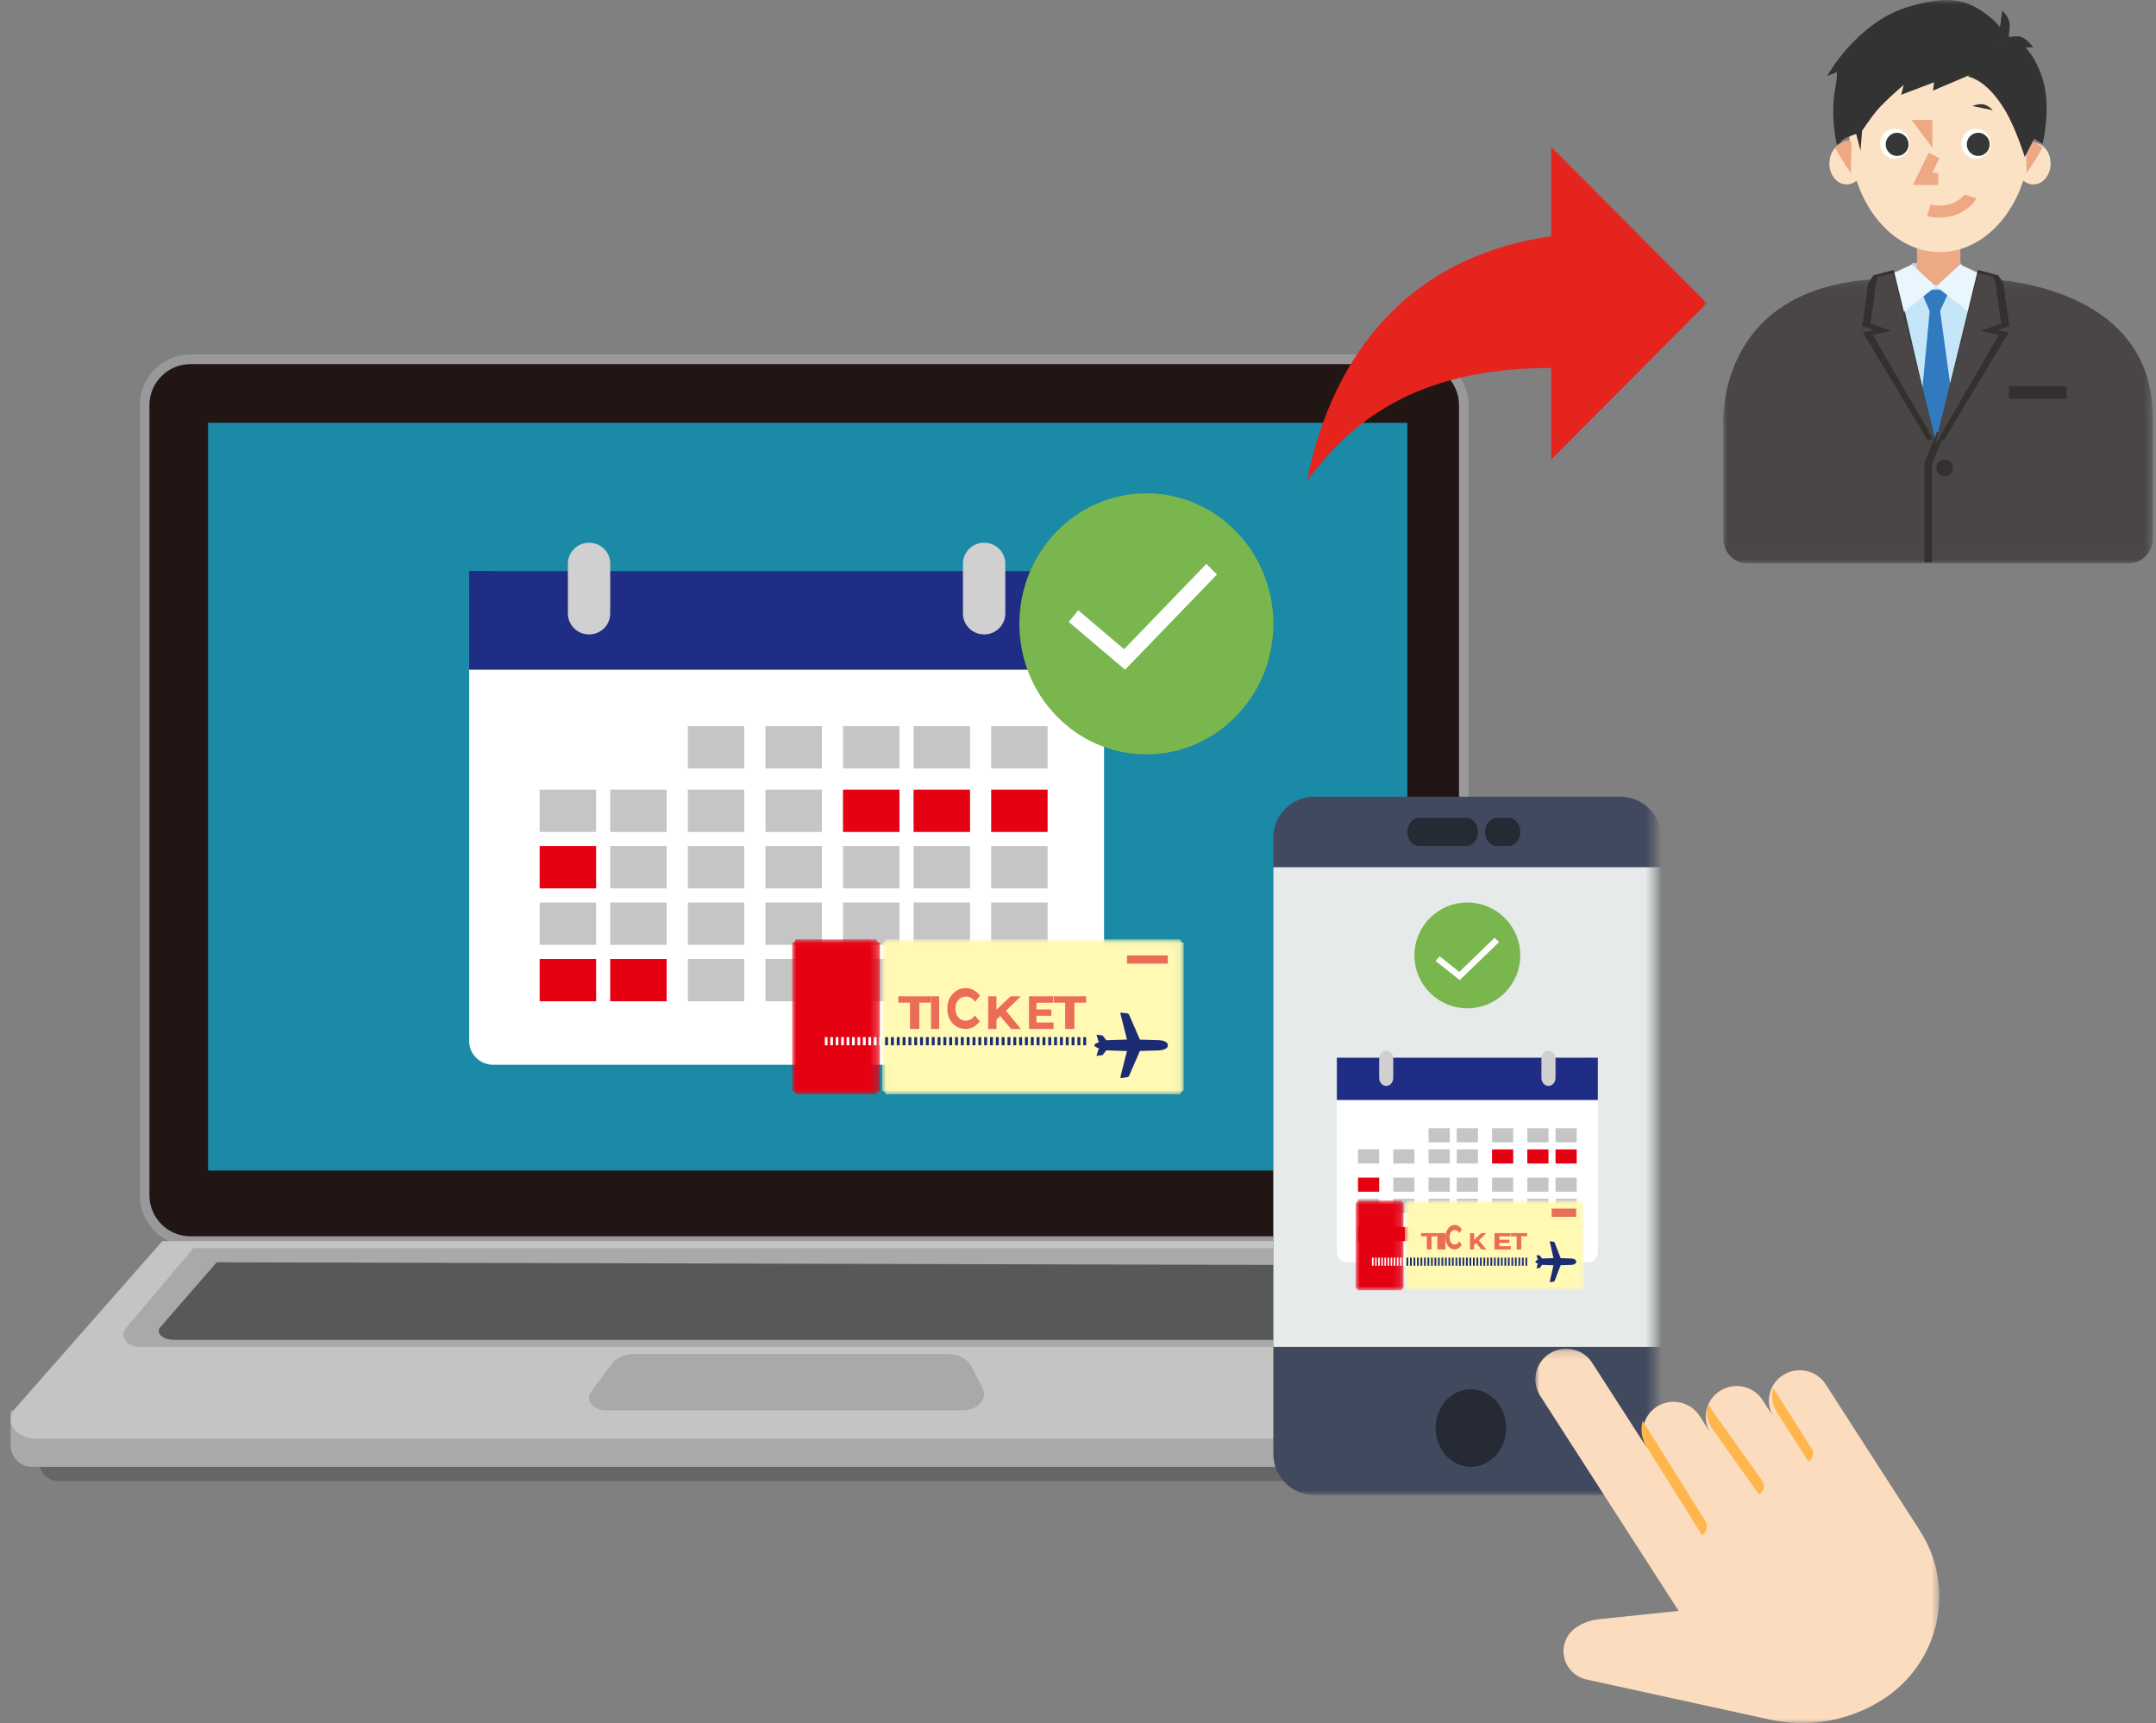 <svg width="264" height="211" viewBox="0 0 264 211" fill="none" xmlns="http://www.w3.org/2000/svg">
<rect x="0" y="0" width="264" height="211" fill="#808080" stroke="none"/>
<g id="img_points_slide03_01">
<g id="Group 75">
<g id="Group 94">
<path id="Fill 1" fill-rule="evenodd" clip-rule="evenodd" d="M186.262 181.349H7.12C5.812 181.349 4.751 180.254 4.751 178.903V175.302H189.611V177.892C189.611 179.801 188.111 181.349 186.262 181.349" fill="#666666"/>
<path id="Fill 3" fill-rule="evenodd" clip-rule="evenodd" d="M189.402 179.621H3.888C2.457 179.621 1.296 178.435 1.296 176.972V172.711H193.066V175.876C193.066 177.945 191.426 179.621 189.402 179.621" fill="#AAA9A9"/>
<path id="Fill 5" fill-rule="evenodd" clip-rule="evenodd" d="M173.66 151.979H23.293C20.222 151.979 17.709 149.453 17.709 146.365V49.614C17.709 46.526 20.222 44 23.293 44H173.66C176.732 44 179.245 46.526 179.245 49.614V146.365C179.245 149.453 176.732 151.979 173.66 151.979" fill="#211613"/>
<path id="Stroke 7" fill-rule="evenodd" clip-rule="evenodd" d="M173.66 151.979H23.293C20.222 151.979 17.709 149.453 17.709 146.365V49.614C17.709 46.526 20.222 44 23.293 44H173.66C176.732 44 179.245 46.526 179.245 49.614V146.365C179.245 149.453 176.732 151.979 173.66 151.979Z" stroke="#99989B" stroke-width="1.182"/>
<mask id="mask0_1202_2347" style="mask-type:luminance" maskUnits="userSpaceOnUse" x="0" y="44" width="203" height="140">
<path id="Clip 10" fill-rule="evenodd" clip-rule="evenodd" d="M0.432 183.077H202.568V44H0.432V183.077Z" fill="white"/>
</mask>
<g mask="url(#mask0_1202_2347)">
<path id="Fill 9" fill-rule="evenodd" clip-rule="evenodd" d="M25.483 143.34H172.334V51.774H25.483V143.34Z" fill="#1A8AA6"/>
<path id="Fill 11" fill-rule="evenodd" clip-rule="evenodd" d="M190.053 176.166H4.424C1.933 176.166 0.444 174.074 1.821 172.508L19.88 151.979H177.38L192.684 172.797C193.796 174.309 192.346 176.166 190.053 176.166" fill="#C3C5C3"/>
<path id="Fill 12" fill-rule="evenodd" clip-rule="evenodd" d="M176.13 164.936H17.075C15.526 164.936 14.592 163.621 15.434 162.624L23.684 152.843H174.135L178.994 161.62C179.865 163.193 178.358 164.936 176.13 164.936" fill="#AAA9A9"/>
<path id="Fill 13" fill-rule="evenodd" clip-rule="evenodd" d="M172.823 164.072H21.302C19.826 164.072 18.937 163.119 19.737 162.396L26.536 154.57L171.449 154.94L175.551 161.668C176.38 162.808 174.945 164.072 172.823 164.072" fill="#57585A"/>
<path id="Fill 14" fill-rule="evenodd" clip-rule="evenodd" d="M117.815 172.711H74.23C72.634 172.711 71.623 171.439 72.394 170.401L74.961 166.945C75.487 166.239 76.487 165.8 77.574 165.8H115.997C117.31 165.8 118.485 166.403 118.95 167.314L120.327 170.009C120.994 171.314 119.695 172.711 117.815 172.711" fill="#AAA9A9"/>
<path id="Fill 15" fill-rule="evenodd" clip-rule="evenodd" d="M132.251 130.383H60.385C58.761 130.383 57.445 129.082 57.445 127.477V72.82C57.445 71.215 58.761 69.915 60.385 69.915H132.251C133.874 69.915 135.189 71.215 135.189 72.82V127.477C135.189 129.082 133.874 130.383 132.251 130.383" fill="white"/>
<path id="Fill 16" fill-rule="evenodd" clip-rule="evenodd" d="M57.445 82.008H135.189V69.915H57.445V82.008Z" fill="#1F2E84"/>
<path id="Fill 17" fill-rule="evenodd" clip-rule="evenodd" d="M72.13 77.689V77.689C70.698 77.689 69.538 76.546 69.538 75.135V69.013C69.538 67.603 70.698 66.46 72.13 66.46C73.561 66.46 74.721 67.603 74.721 69.013V75.135C74.721 76.546 73.561 77.689 72.13 77.689" fill="#D0D0D0"/>
<path id="Fill 18" fill-rule="evenodd" clip-rule="evenodd" d="M120.504 77.689V77.689C119.073 77.689 117.913 76.546 117.913 75.135V69.013C117.913 67.603 119.073 66.46 120.504 66.46C121.936 66.46 123.096 67.603 123.096 69.013V75.135C123.096 76.546 121.936 77.689 120.504 77.689" fill="#D0D0D0"/>
<path id="Fill 19" fill-rule="evenodd" clip-rule="evenodd" d="M66.083 101.877H72.994V96.694H66.083V101.877Z" fill="#C6C5C5"/>
<path id="Fill 20" fill-rule="evenodd" clip-rule="evenodd" d="M74.721 101.877H81.632V96.694H74.721V101.877Z" fill="#C6C5C5"/>
<path id="Fill 21" fill-rule="evenodd" clip-rule="evenodd" d="M66.083 108.787H72.994V103.604H66.083V108.787Z" fill="#E50012"/>
<path id="Fill 22" fill-rule="evenodd" clip-rule="evenodd" d="M74.721 108.787H81.632V103.604H74.721V108.787Z" fill="#C6C5C5"/>
<path id="Fill 23" fill-rule="evenodd" clip-rule="evenodd" d="M66.083 115.698H72.994V110.515H66.083V115.698Z" fill="#C6C5C5"/>
<path id="Fill 24" fill-rule="evenodd" clip-rule="evenodd" d="M74.721 115.698H81.632V110.515H74.721V115.698Z" fill="#C6C5C5"/>
<path id="Fill 25" fill-rule="evenodd" clip-rule="evenodd" d="M66.083 122.609H72.994V117.426H66.083V122.609Z" fill="#E50012"/>
<path id="Fill 26" fill-rule="evenodd" clip-rule="evenodd" d="M74.721 122.609H81.632V117.426H74.721V122.609Z" fill="#E50012"/>
<path id="Fill 27" fill-rule="evenodd" clip-rule="evenodd" d="M84.223 94.102H91.134V88.919H84.223V94.102Z" fill="#C6C5C5"/>
<path id="Fill 28" fill-rule="evenodd" clip-rule="evenodd" d="M93.725 94.102H100.636V88.919H93.725V94.102Z" fill="#C6C5C5"/>
<path id="Fill 29" fill-rule="evenodd" clip-rule="evenodd" d="M84.223 101.877H91.134V96.694H84.223V101.877Z" fill="#C6C5C5"/>
<path id="Fill 30" fill-rule="evenodd" clip-rule="evenodd" d="M93.725 101.877H100.636V96.694H93.725V101.877Z" fill="#C6C5C5"/>
<path id="Fill 31" fill-rule="evenodd" clip-rule="evenodd" d="M84.223 108.787H91.134V103.604H84.223V108.787Z" fill="#C6C5C5"/>
<path id="Fill 32" fill-rule="evenodd" clip-rule="evenodd" d="M93.725 108.787H100.636V103.604H93.725V108.787Z" fill="#C6C5C5"/>
<path id="Fill 33" fill-rule="evenodd" clip-rule="evenodd" d="M84.223 115.698H91.134V110.515H84.223V115.698Z" fill="#C6C5C5"/>
<path id="Fill 34" fill-rule="evenodd" clip-rule="evenodd" d="M93.725 115.698H100.636V110.515H93.725V115.698Z" fill="#C6C5C5"/>
<path id="Fill 35" fill-rule="evenodd" clip-rule="evenodd" d="M84.223 122.609H91.134V117.426H84.223V122.609Z" fill="#C6C5C5"/>
<path id="Fill 36" fill-rule="evenodd" clip-rule="evenodd" d="M93.725 122.609H100.636V117.426H93.725V122.609Z" fill="#C6C5C5"/>
<path id="Fill 37" fill-rule="evenodd" clip-rule="evenodd" d="M103.228 94.102H110.138V88.919H103.228V94.102Z" fill="#C6C5C5"/>
<path id="Fill 38" fill-rule="evenodd" clip-rule="evenodd" d="M111.866 94.102H118.777V88.919H111.866V94.102Z" fill="#C6C5C5"/>
<path id="Fill 39" fill-rule="evenodd" clip-rule="evenodd" d="M103.228 101.877H110.138V96.694H103.228V101.877Z" fill="#E50012"/>
<path id="Fill 40" fill-rule="evenodd" clip-rule="evenodd" d="M111.866 101.877H118.777V96.694H111.866V101.877Z" fill="#E50012"/>
<path id="Fill 41" fill-rule="evenodd" clip-rule="evenodd" d="M103.228 108.787H110.138V103.604H103.228V108.787Z" fill="#C6C5C5"/>
<path id="Fill 42" fill-rule="evenodd" clip-rule="evenodd" d="M111.866 108.787H118.777V103.604H111.866V108.787Z" fill="#C6C5C5"/>
<path id="Fill 43" fill-rule="evenodd" clip-rule="evenodd" d="M103.228 115.698H110.138V110.515H103.228V115.698Z" fill="#C6C5C5"/>
<path id="Fill 44" fill-rule="evenodd" clip-rule="evenodd" d="M111.866 115.698H118.777V110.515H111.866V115.698Z" fill="#C6C5C5"/>
<path id="Fill 45" fill-rule="evenodd" clip-rule="evenodd" d="M103.228 122.609H110.138V117.426H103.228V122.609Z" fill="#C6C5C5"/>
<path id="Fill 46" fill-rule="evenodd" clip-rule="evenodd" d="M121.368 94.102H128.279V88.919H121.368V94.102Z" fill="#C6C5C5"/>
<path id="Fill 47" fill-rule="evenodd" clip-rule="evenodd" d="M121.368 101.877H128.279V96.694H121.368V101.877Z" fill="#E50012"/>
<path id="Fill 48" fill-rule="evenodd" clip-rule="evenodd" d="M121.368 108.787H128.279V103.604H121.368V108.787Z" fill="#C6C5C5"/>
<path id="Fill 49" fill-rule="evenodd" clip-rule="evenodd" d="M121.368 115.698H128.279V110.515H121.368V115.698Z" fill="#C6C5C5"/>
<path id="Fill 50" fill-rule="evenodd" clip-rule="evenodd" d="M155.921 76.394C155.921 85.22 148.96 92.374 140.373 92.374C131.785 92.374 124.823 85.22 124.823 76.394C124.823 67.568 131.785 60.413 140.373 60.413C148.96 60.413 155.921 67.568 155.921 76.394" fill="#7AB64E"/>
<path id="Fill 51" fill-rule="evenodd" clip-rule="evenodd" d="M137.765 82.008L130.87 76.159L132.028 74.731L137.643 79.495L147.72 69.051L149.011 70.353L137.765 82.008Z" fill="white"/>
<path id="Fill 52" fill-rule="evenodd" clip-rule="evenodd" d="M198.377 183.077H160.977C158.186 183.077 155.921 180.828 155.921 178.056V102.578C155.921 99.806 158.186 97.557 160.977 97.557H198.375C201.168 97.557 203.432 99.806 203.432 102.578V178.054C203.432 180.828 201.168 183.077 198.377 183.077" fill="#40495E"/>
<path id="Fill 53" fill-rule="evenodd" clip-rule="evenodd" d="M155.921 164.936H203.432V106.196H155.921V164.936Z" fill="#E6EAEB"/>
<path id="Fill 54" fill-rule="evenodd" clip-rule="evenodd" d="M180.109 170.119C182.494 170.119 184.428 172.246 184.428 174.871C184.428 177.494 182.494 179.621 180.109 179.621C177.723 179.621 175.789 177.494 175.789 174.871C175.789 172.246 177.723 170.119 180.109 170.119" fill="#262A34"/>
<path id="Fill 55" fill-rule="evenodd" clip-rule="evenodd" d="M179.533 103.604H173.773C172.978 103.604 172.334 102.831 172.334 101.876C172.334 100.921 172.978 100.149 173.773 100.149H179.533C180.329 100.149 180.972 100.921 180.972 101.876C180.972 102.831 180.329 103.604 179.533 103.604" fill="#262A34"/>
<path id="Fill 56" fill-rule="evenodd" clip-rule="evenodd" d="M184.715 103.604H183.276C182.479 103.604 181.836 102.831 181.836 101.876C181.836 100.921 182.479 100.149 183.276 100.149H184.715C185.512 100.149 186.155 100.921 186.155 101.876C186.155 102.831 185.512 103.604 184.715 103.604" fill="#262A34"/>
<path id="Fill 57" fill-rule="evenodd" clip-rule="evenodd" d="M194.449 154.57H164.904C164.237 154.57 163.696 154.032 163.696 153.366V130.723C163.696 130.059 164.237 129.519 164.904 129.519H194.449C195.116 129.519 195.657 130.059 195.657 130.723V153.366C195.657 154.032 195.116 154.57 194.449 154.57" fill="white"/>
<path id="Fill 58" fill-rule="evenodd" clip-rule="evenodd" d="M163.696 134.702H195.657V129.519H163.696V134.702Z" fill="#1F2E84"/>
<path id="Fill 59" fill-rule="evenodd" clip-rule="evenodd" d="M169.742 132.974V132.974C169.266 132.974 168.879 132.534 168.879 131.992V129.638C168.879 129.095 169.266 128.655 169.742 128.655C170.22 128.655 170.606 129.095 170.606 129.638V131.992C170.606 132.534 170.22 132.974 169.742 132.974" fill="#D0D0D0"/>
<path id="Fill 60" fill-rule="evenodd" clip-rule="evenodd" d="M189.611 132.974V132.974C189.133 132.974 188.747 132.534 188.747 131.992V129.638C188.747 129.095 189.133 128.655 189.611 128.655C190.088 128.655 190.474 129.095 190.474 129.638V131.992C190.474 132.534 190.088 132.974 189.611 132.974" fill="#D0D0D0"/>
<path id="Fill 61" fill-rule="evenodd" clip-rule="evenodd" d="M166.287 142.477H168.879V140.749H166.287V142.477Z" fill="#C6C5C5"/>
<path id="Fill 62" fill-rule="evenodd" clip-rule="evenodd" d="M170.606 142.477H173.198V140.749H170.606V142.477Z" fill="#C6C5C5"/>
<path id="Fill 63" fill-rule="evenodd" clip-rule="evenodd" d="M166.287 145.932H168.879V144.204H166.287V145.932Z" fill="#E50012"/>
<path id="Fill 64" fill-rule="evenodd" clip-rule="evenodd" d="M170.606 145.932H173.198V144.204H170.606V145.932Z" fill="#C6C5C5"/>
<path id="Fill 65" fill-rule="evenodd" clip-rule="evenodd" d="M166.287 148.523H168.879V146.796H166.287V148.523Z" fill="#C6C5C5"/>
<path id="Fill 66" fill-rule="evenodd" clip-rule="evenodd" d="M170.606 148.523H173.198V146.796H170.606V148.523Z" fill="#C6C5C5"/>
<path id="Fill 67" fill-rule="evenodd" clip-rule="evenodd" d="M166.287 151.979H168.879V150.251H166.287V151.979Z" fill="#E50012"/>
<path id="Fill 68" fill-rule="evenodd" clip-rule="evenodd" d="M170.606 151.979H173.198V150.251H170.606V151.979Z" fill="#E50012"/>
<path id="Fill 69" fill-rule="evenodd" clip-rule="evenodd" d="M174.926 139.885H177.517V138.157H174.926V139.885Z" fill="#C6C5C5"/>
<path id="Fill 70" fill-rule="evenodd" clip-rule="evenodd" d="M178.381 139.885H180.972V138.157H178.381V139.885Z" fill="#C6C5C5"/>
<path id="Fill 71" fill-rule="evenodd" clip-rule="evenodd" d="M174.926 142.477H177.517V140.749H174.926V142.477Z" fill="#C6C5C5"/>
<path id="Fill 72" fill-rule="evenodd" clip-rule="evenodd" d="M178.381 142.477H180.972V140.749H178.381V142.477Z" fill="#C6C5C5"/>
<path id="Fill 73" fill-rule="evenodd" clip-rule="evenodd" d="M174.926 145.932H177.517V144.204H174.926V145.932Z" fill="#C6C5C5"/>
<path id="Fill 74" fill-rule="evenodd" clip-rule="evenodd" d="M178.381 145.932H180.972V144.204H178.381V145.932Z" fill="#C6C5C5"/>
<path id="Fill 75" fill-rule="evenodd" clip-rule="evenodd" d="M174.926 148.523H177.517V146.796H174.926V148.523Z" fill="#C6C5C5"/>
<path id="Fill 76" fill-rule="evenodd" clip-rule="evenodd" d="M178.381 148.523H180.972V146.796H178.381V148.523Z" fill="#C6C5C5"/>
<path id="Fill 77" fill-rule="evenodd" clip-rule="evenodd" d="M174.926 151.979H177.517V150.251H174.926V151.979Z" fill="#C6C5C5"/>
<path id="Fill 78" fill-rule="evenodd" clip-rule="evenodd" d="M178.381 151.979H180.972V150.251H178.381V151.979Z" fill="#C6C5C5"/>
<path id="Fill 79" fill-rule="evenodd" clip-rule="evenodd" d="M182.7 139.885H185.291V138.157H182.7V139.885Z" fill="#C6C5C5"/>
<path id="Fill 80" fill-rule="evenodd" clip-rule="evenodd" d="M187.019 139.885H189.611V138.157H187.019V139.885Z" fill="#C6C5C5"/>
<path id="Fill 81" fill-rule="evenodd" clip-rule="evenodd" d="M182.7 142.477H185.291V140.749H182.7V142.477Z" fill="#E50012"/>
<path id="Fill 82" fill-rule="evenodd" clip-rule="evenodd" d="M187.019 142.477H189.611V140.749H187.019V142.477Z" fill="#E50012"/>
<path id="Fill 83" fill-rule="evenodd" clip-rule="evenodd" d="M182.7 145.932H185.291V144.204H182.7V145.932Z" fill="#C6C5C5"/>
<path id="Fill 84" fill-rule="evenodd" clip-rule="evenodd" d="M187.019 145.932H189.611V144.204H187.019V145.932Z" fill="#C6C5C5"/>
<path id="Fill 85" fill-rule="evenodd" clip-rule="evenodd" d="M182.7 148.523H185.291V146.796H182.7V148.523Z" fill="#C6C5C5"/>
<path id="Fill 86" fill-rule="evenodd" clip-rule="evenodd" d="M187.019 148.523H189.611V146.796H187.019V148.523Z" fill="#C6C5C5"/>
<path id="Fill 87" fill-rule="evenodd" clip-rule="evenodd" d="M182.7 151.979H185.291V150.251H182.7V151.979Z" fill="#C6C5C5"/>
<path id="Fill 88" fill-rule="evenodd" clip-rule="evenodd" d="M190.474 139.885H193.066V138.157H190.474V139.885Z" fill="#C6C5C5"/>
<path id="Fill 89" fill-rule="evenodd" clip-rule="evenodd" d="M190.474 142.477H193.066V140.749H190.474V142.477Z" fill="#E50012"/>
<path id="Fill 90" fill-rule="evenodd" clip-rule="evenodd" d="M190.474 145.932H193.066V144.204H190.474V145.932Z" fill="#C6C5C5"/>
<path id="Fill 91" fill-rule="evenodd" clip-rule="evenodd" d="M190.474 148.523H193.066V146.796H190.474V148.523Z" fill="#C6C5C5"/>
<path id="Fill 92" fill-rule="evenodd" clip-rule="evenodd" d="M186.155 116.994C186.155 120.572 183.255 123.472 179.677 123.472C176.099 123.472 173.198 120.572 173.198 116.994C173.198 113.416 176.099 110.515 179.677 110.515C183.255 110.515 186.155 113.416 186.155 116.994" fill="#7AB64E"/>
<path id="Fill 93" fill-rule="evenodd" clip-rule="evenodd" d="M178.744 120.017L175.789 117.678L176.286 117.106L178.692 119.012L183.01 114.834L183.564 115.355L178.744 120.017Z" fill="white"/>
</g>
</g>
<g id="Group 19">
<g id="Group 3">
<mask id="mask1_1202_2347" style="mask-type:luminance" maskUnits="userSpaceOnUse" x="108" y="115" width="37" height="19">
<path id="Clip 2" fill-rule="evenodd" clip-rule="evenodd" d="M108.025 115.023H144.945V134H108.025V115.023Z" fill="white"/>
</mask>
<g mask="url(#mask1_1202_2347)">
<path id="Fill 1_2" fill-rule="evenodd" clip-rule="evenodd" d="M144.535 134H108.435C108.435 133.774 108.249 133.585 108.025 133.585V115.438C108.249 115.438 108.435 115.249 108.435 115.023H144.535C144.535 115.249 144.721 115.438 144.945 115.438V133.598C144.709 133.585 144.535 133.774 144.535 134" fill="#FFF9B4"/>
</g>
</g>
<g id="Group 6">
<mask id="mask2_1202_2347" style="mask-type:luminance" maskUnits="userSpaceOnUse" x="97" y="115" width="11" height="19">
<path id="Clip 5" fill-rule="evenodd" clip-rule="evenodd" d="M97 115.023H107.747V134H97V115.023Z" fill="white"/>
</mask>
<g mask="url(#mask2_1202_2347)">
<path id="Fill 4" fill-rule="evenodd" clip-rule="evenodd" d="M107.343 134H97.404C97.404 133.774 97.221 133.585 97 133.585V115.438C97.221 115.438 97.404 115.249 97.404 115.023H107.343C107.343 115.249 107.527 115.438 107.747 115.438V133.598C107.527 133.585 107.343 133.774 107.343 134" fill="#E50012"/>
</g>
</g>
<path id="Fill 7" fill-rule="evenodd" clip-rule="evenodd" d="M110 122.778H111.427V126H112.573V122.778H114V122H110V122.778Z" fill="#EB6C57"/>
<mask id="mask3_1202_2347" style="mask-type:luminance" maskUnits="userSpaceOnUse" x="97" y="115" width="48" height="19">
<path id="Clip 10_2" fill-rule="evenodd" clip-rule="evenodd" d="M97 134H145V115H97V134Z" fill="white"/>
</mask>
<g mask="url(#mask3_1202_2347)">
<path id="Fill 9_2" fill-rule="evenodd" clip-rule="evenodd" d="M114 126H115V122H114V126Z" fill="#EB6C57"/>
<path id="Fill 11_2" fill-rule="evenodd" clip-rule="evenodd" d="M118.284 122.033C118.733 122.033 119.102 122.242 119.406 122.677L120 121.913C119.525 121.314 118.944 121 118.244 121C117.611 121 117.083 121.24 116.647 121.719C116.211 122.198 116 122.796 116 123.515C116 124.233 116.211 124.832 116.634 125.296C117.056 125.76 117.597 126 118.257 126C118.917 126 119.485 125.685 119.974 125.072L119.366 124.353C119.063 124.772 118.68 124.982 118.218 124.982C117.875 124.982 117.584 124.847 117.347 124.578C117.109 124.308 116.99 123.949 116.99 123.5C116.99 123.051 117.122 122.692 117.373 122.422C117.624 122.168 117.927 122.033 118.284 122.033" fill="#EB6C57"/>
<path id="Fill 12_2" fill-rule="evenodd" clip-rule="evenodd" d="M123.742 122L122.018 123.647V122H121V126H122.018V124.861L122.47 124.415L123.813 126H125C124.788 125.74 124.477 125.356 124.053 124.836C123.629 124.316 123.347 123.957 123.177 123.771L125 122H123.742Z" fill="#EB6C57"/>
<path id="Fill 13_2" fill-rule="evenodd" clip-rule="evenodd" d="M126.908 124.383H128.735V123.617H126.908V122.79H128.937V122H126V126H129V125.21H126.908V124.383Z" fill="#EB6C57"/>
<path id="Fill 14_2" fill-rule="evenodd" clip-rule="evenodd" d="M129 122V122.778H130.428V126H131.557V122.778H133V122H129Z" fill="#EB6C57"/>
<path id="Fill 15_2" fill-rule="evenodd" clip-rule="evenodd" d="M137.198 131.865L137.995 128.703L135.636 128.628C135.598 128.622 135.46 128.624 135.46 128.624C135.46 128.624 135.42 128.668 135.391 128.707L135.013 129.202L134.268 129.299C134.269 129.289 134.271 129.278 134.274 129.267L134.492 128.533C134.524 128.441 134.59 128.424 134.633 128.426C134.593 128.412 134.521 128.382 134.399 128.32C134.399 128.32 134 128.151 134 128.002V127.999C134 127.852 134.399 127.68 134.399 127.68C134.521 127.618 134.593 127.589 134.633 127.575C134.59 127.577 134.524 127.56 134.492 127.468L134.274 126.734C134.271 126.723 134.269 126.712 134.268 126.702L135.013 126.798L135.391 127.294C135.42 127.333 135.46 127.377 135.46 127.377C135.46 127.377 135.598 127.379 135.636 127.373L137.995 127.298L137.199 124.136C137.178 124.051 137.23 123.991 137.316 124.001L138.037 124.094C138.123 124.105 138.221 124.179 138.256 124.259L139.581 127.305L141.929 127.372C142.363 127.385 142.81 127.552 142.928 127.745C142.973 127.818 142.995 127.907 143 127.999V128.001C142.995 128.093 142.973 128.182 142.928 128.255C142.809 128.448 142.363 128.614 141.929 128.628L139.581 128.695L138.256 131.741C138.221 131.821 138.123 131.895 138.037 131.906L137.316 131.999C137.23 132.01 137.177 131.95 137.198 131.865" fill="#1B2C74"/>
<path id="Fill 16_2" fill-rule="evenodd" clip-rule="evenodd" d="M108 128H108.024V127H108V128ZM108.381 128H108.738V127H108.381V128ZM109.095 128H109.452V127H109.095V128ZM109.808 128H110.165V127H109.808V128ZM110.522 128H110.879V127H110.522V128ZM111.236 128H111.592V127H111.236V128ZM111.949 128H112.306V127H111.949V128ZM112.663 128H113.02V127H112.663V128ZM113.376 128H113.733V127H113.376V128ZM114.09 128H114.447V127H114.09V128ZM114.803 128H115.16V127H114.803V128ZM115.517 128H115.874V127H115.517V128ZM116.231 128H116.587V127H116.231V128ZM116.944 128H117.301V127H116.944V128ZM117.658 128H118.015V127H117.658V128ZM118.371 128H118.728V127H118.371V128ZM119.085 128H119.442V127H119.085V128ZM119.799 128H120.155V127H119.799V128ZM120.512 128H120.869V127H120.512V128ZM121.226 128H121.583V127H121.226V128ZM121.939 128H122.296V127H121.939V128ZM122.653 128H123.01V127H122.653V128ZM123.367 128H123.723V127H123.367V128ZM124.08 128H124.437V127H124.08V128ZM124.794 128H125.151V127H124.794V128ZM125.507 128H125.864V127H125.507V128ZM126.221 128H126.578V127H126.221V128ZM126.934 128H127.291V127H126.934V128ZM127.648 128H128.005V127H127.648V128ZM128.362 128H128.718V127H128.362V128ZM129.075 128H129.432V127H129.075V128ZM129.789 128H130.146V127H129.789V128ZM130.503 128H130.859V127H130.503V128ZM131.216 128H131.573V127H131.216V128ZM131.93 128H132.286V127H131.93V128ZM132.643 128H133V127H132.643V128Z" fill="#1B2C74"/>
<path id="Fill 17_2" fill-rule="evenodd" clip-rule="evenodd" d="M101 128H101.333V127H101V128ZM101.667 128H102V127H101.667V128ZM102.333 128H102.666V127H102.333V128ZM103 128H103.333V127H103V128ZM103.667 128H104V127H103.667V128ZM104.333 128H104.667V127H104.333V128ZM105 128H105.333V127H105V128ZM105.666 128H106V127H105.666V128ZM106.333 128H106.667V127H106.333V128ZM107 128H107.333V127H107V128ZM107.667 128H108V127H107.667V128Z" fill="white"/>
<path id="Fill 18_2" fill-rule="evenodd" clip-rule="evenodd" d="M138 118H143V117H138V118Z" fill="#EB6C57"/>
</g>
</g>
<g id="Group 19_2">
<g id="Group 3_2">
<mask id="mask4_1202_2347" style="mask-type:luminance" maskUnits="userSpaceOnUse" x="172" y="147" width="22" height="11">
<path id="Clip 2_2" fill-rule="evenodd" clip-rule="evenodd" d="M172.015 147.013H193.967V158H172.015V147.013Z" fill="white"/>
</mask>
<g mask="url(#mask4_1202_2347)">
<path id="Fill 1_3" fill-rule="evenodd" clip-rule="evenodd" d="M193.724 158H172.259C172.259 157.869 172.148 157.76 172.015 157.76V147.253C172.148 147.253 172.259 147.144 172.259 147.013H193.724C193.724 147.144 193.834 147.253 193.967 147.253V157.767C193.827 157.76 193.724 157.869 193.724 158" fill="#FFF9B4"/>
</g>
</g>
<g id="Group 6_2">
<mask id="mask5_1202_2347" style="mask-type:luminance" maskUnits="userSpaceOnUse" x="166" y="147" width="6" height="11">
<path id="Clip 5_2" fill-rule="evenodd" clip-rule="evenodd" d="M166 147.013H171.862V158H166V147.013Z" fill="white"/>
</mask>
<g mask="url(#mask5_1202_2347)">
<path id="Fill 4_2" fill-rule="evenodd" clip-rule="evenodd" d="M171.641 158H166.221C166.221 157.869 166.12 157.76 166 157.76V147.253C166.12 147.253 166.221 147.144 166.221 147.013H171.641C171.641 147.144 171.742 147.253 171.862 147.253V157.767C171.742 157.76 171.641 157.869 171.641 158" fill="#E50012"/>
</g>
</g>
<path id="Fill 7_2" fill-rule="evenodd" clip-rule="evenodd" d="M174 151.389H174.714V153H175.286V151.389H176V151H174V151.389Z" fill="#EB6C57"/>
<mask id="mask6_1202_2347" style="mask-type:luminance" maskUnits="userSpaceOnUse" x="166" y="147" width="28" height="11">
<path id="Clip 10_3" fill-rule="evenodd" clip-rule="evenodd" d="M166 158H194V147H166V158Z" fill="white"/>
</mask>
<g mask="url(#mask6_1202_2347)">
<path id="Fill 9_3" fill-rule="evenodd" clip-rule="evenodd" d="M176 153H177V151H176V153Z" fill="#EB6C57"/>
<path id="Fill 11_3" fill-rule="evenodd" clip-rule="evenodd" d="M178.142 150.62C178.366 150.62 178.551 150.745 178.703 151.006L179 150.548C178.762 150.189 178.472 150 178.122 150C177.805 150 177.541 150.144 177.324 150.431C177.106 150.719 177 151.078 177 151.509C177 151.94 177.106 152.299 177.317 152.578C177.528 152.856 177.799 153 178.129 153C178.459 153 178.743 152.811 178.987 152.443L178.683 152.012C178.531 152.263 178.34 152.389 178.109 152.389C177.937 152.389 177.792 152.308 177.673 152.147C177.554 151.985 177.495 151.769 177.495 151.5C177.495 151.231 177.561 151.015 177.687 150.853C177.812 150.701 177.964 150.62 178.142 150.62" fill="#EB6C57"/>
<path id="Fill 12_3" fill-rule="evenodd" clip-rule="evenodd" d="M181.371 151L180.509 151.824V151H180V153H180.509V152.43L180.735 152.207L181.406 153H182C181.894 152.87 181.739 152.678 181.526 152.418C181.315 152.158 181.173 151.978 181.088 151.885L182 151H181.371Z" fill="#EB6C57"/>
<path id="Fill 13_3" fill-rule="evenodd" clip-rule="evenodd" d="M183.605 152.191H184.824V151.809H183.605V151.395H184.958V151H183V153H185V152.605H183.605V152.191Z" fill="#EB6C57"/>
<path id="Fill 14_3" fill-rule="evenodd" clip-rule="evenodd" d="M185 151V151.389H185.714V153H186.279V151.389H187V151H185Z" fill="#EB6C57"/>
<path id="Fill 15_3" fill-rule="evenodd" clip-rule="evenodd" d="M189.777 156.916L190.219 154.939L188.909 154.893C188.888 154.889 188.811 154.89 188.811 154.89C188.811 154.89 188.789 154.918 188.773 154.942L188.563 155.251L188.149 155.312C188.15 155.305 188.15 155.299 188.152 155.292L188.273 154.833C188.291 154.775 188.328 154.765 188.352 154.766C188.33 154.757 188.289 154.739 188.222 154.7C188.222 154.7 188 154.594 188 154.501V154.499C188 154.408 188.222 154.3 188.222 154.3C188.289 154.261 188.33 154.243 188.352 154.234C188.328 154.235 188.291 154.225 188.273 154.167L188.152 153.708C188.15 153.702 188.15 153.695 188.149 153.688L188.563 153.749L188.773 154.059C188.789 154.083 188.811 154.11 188.811 154.11C188.811 154.11 188.888 154.112 188.909 154.108L190.219 154.061L189.777 152.085C189.765 152.032 189.794 151.994 189.842 152.001L190.243 152.058C190.291 152.065 190.345 152.112 190.365 152.162L191.1 154.065L192.405 154.108C192.646 154.116 192.894 154.22 192.96 154.34C192.985 154.386 192.997 154.442 193 154.499V154.501C192.997 154.558 192.985 154.614 192.96 154.66C192.894 154.78 192.646 154.884 192.405 154.892L191.1 154.934L190.365 156.838C190.345 156.888 190.291 156.935 190.243 156.941L189.842 156.999C189.794 157.006 189.765 156.969 189.777 156.916" fill="#1B2C74"/>
<path id="Fill 16_3" fill-rule="evenodd" clip-rule="evenodd" d="M172 155H172.015V154H172V155ZM172.229 155H172.443V154H172.229V155ZM172.657 155H172.871V154H172.657V155ZM173.085 155H173.299V154H173.085V155ZM173.513 155H173.727V154H173.513V155ZM173.941 155H174.155V154H173.941V155ZM174.369 155H174.584V154H174.369V155ZM174.798 155H175.012V154H174.798V155ZM175.226 155H175.44V154H175.226V155ZM175.654 155H175.868V154H175.654V155ZM176.082 155H176.296V154H176.082V155ZM176.51 155H176.724V154H176.51V155ZM176.939 155H177.152V154H176.939V155ZM177.367 155H177.581V154H177.367V155ZM177.795 155H178.009V154H177.795V155ZM178.223 155H178.437V154H178.223V155ZM178.651 155H178.865V154H178.651V155ZM179.079 155H179.293V154H179.079V155ZM179.507 155H179.721V154H179.507V155ZM179.935 155H180.15V154H179.935V155ZM180.364 155H180.578V154H180.364V155ZM180.792 155H181.006V154H180.792V155ZM181.22 155H181.434V154H181.22V155ZM181.648 155H181.862V154H181.648V155ZM182.076 155H182.29V154H182.076V155ZM182.504 155H182.718V154H182.504V155ZM182.933 155H183.147V154H182.933V155ZM183.361 155H183.575V154H183.361V155ZM183.789 155H184.003V154H183.789V155ZM184.217 155H184.431V154H184.217V155ZM184.645 155H184.859V154H184.645V155ZM185.073 155H185.287V154H185.073V155ZM185.502 155H185.716V154H185.502V155ZM185.93 155H186.144V154H185.93V155ZM186.358 155H186.572V154H186.358V155ZM186.786 155H187V154H186.786V155Z" fill="#1B2C74"/>
<path id="Fill 17_3" fill-rule="evenodd" clip-rule="evenodd" d="M168 155H168.19V154H168V155ZM168.381 155H168.571V154H168.381V155ZM168.762 155H168.952V154H168.762V155ZM169.143 155H169.333V154H169.143V155ZM169.524 155H169.714V154H169.524V155ZM169.905 155H170.095V154H169.905V155ZM170.286 155H170.476V154H170.286V155ZM170.667 155H170.857V154H170.667V155ZM171.048 155H171.238V154H171.048V155ZM171.428 155H171.619V154H171.428V155ZM171.81 155H172V154H171.81V155Z" fill="white"/>
<path id="Fill 18_3" fill-rule="evenodd" clip-rule="evenodd" d="M190 149H193V148H190V149Z" fill="#EB6C57"/>
</g>
</g>
</g>
<g id="Group 3_3">
<mask id="mask7_1202_2347" style="mask-type:luminance" maskUnits="userSpaceOnUse" x="160" y="18" width="49" height="41">
<path id="Clip 2_3" fill-rule="evenodd" clip-rule="evenodd" d="M160 18H209V59H160V18Z" fill="white"/>
</mask>
<g mask="url(#mask7_1202_2347)">
<path id="Fill 1_4" fill-rule="evenodd" clip-rule="evenodd" d="M209 37.133L189.944 18V28.933C170.889 31.667 162.721 45.333 160 59C166.805 49.434 176.334 45.061 189.944 45.061V56.267L209 37.133Z" fill="#E5241D"/>
</g>
</g>
<g id="Group 10">
<g id="Group 3_4">
<mask id="mask8_1202_2347" style="mask-type:luminance" maskUnits="userSpaceOnUse" x="188" y="165" width="50" height="46">
<path id="Clip 2_4" fill-rule="evenodd" clip-rule="evenodd" d="M188 165.156H237.466V211H188V165.156Z" fill="white"/>
</mask>
<g mask="url(#mask8_1202_2347)">
<path id="Fill 1_5" fill-rule="evenodd" clip-rule="evenodd" d="M218.343 168.381C216.584 169.497 216.07 171.814 217.192 173.56L215.837 171.454C214.713 169.708 212.378 169.197 210.619 170.312C208.859 171.427 208.346 173.747 209.468 175.493L208.112 173.385C206.99 171.641 204.652 171.129 202.894 172.244C201.136 173.358 200.621 175.677 201.745 177.422L194.964 166.888C193.84 165.142 191.505 164.632 189.745 165.746C187.986 166.861 187.472 169.178 188.594 170.925L205.546 197.261L195.821 198.275C194.849 198.378 193.913 198.702 193.089 199.224C191.437 200.273 190.951 202.453 192.007 204.092L192.016 204.107C192.523 204.897 193.326 205.455 194.248 205.656L216.742 210.578C221.467 211.609 226.412 210.736 230.487 208.149C237.521 203.687 239.581 194.412 235.088 187.433L223.562 169.524C222.438 167.778 220.103 167.268 218.343 168.381" fill="#FBDCBE"/>
</g>
</g>
<path id="Fill 4_3" fill-rule="evenodd" clip-rule="evenodd" d="M201.148 174L208.8 186.216C209.178 186.816 209.004 187.615 208.414 188L201.595 177.112C201.01 176.191 200.847 175.054 201.148 174" fill="#FFB74D"/>
<path id="Fill 6" fill-rule="evenodd" clip-rule="evenodd" d="M209.156 172L215.789 181.34C216.188 181.898 216.004 182.642 215.383 183L209.625 174.896C209.011 174.037 208.839 172.98 209.156 172" fill="#FFB74D"/>
<path id="Fill 8" fill-rule="evenodd" clip-rule="evenodd" d="M217.14 170L221.811 177.335C222.168 177.895 222.004 178.641 221.445 179L217.562 172.904C217.01 172.043 216.855 170.983 217.14 170" fill="#FFB74D"/>
</g>
<g id="Group 64">
<g id="Group 59">
<path id="Fill 1_6" fill-rule="evenodd" clip-rule="evenodd" d="M232.841 33.756C233.346 33.83 241.357 33.83 241.357 33.83L240.057 32.219H234.182L232.841 33.756Z" fill="#CDCECE"/>
<path id="Fill 3_2" fill-rule="evenodd" clip-rule="evenodd" d="M246.859 20.024C246.859 21.439 247.808 22.586 248.979 22.586C250.15 22.586 251.099 21.439 251.099 20.024C251.099 18.609 250.15 17.462 248.979 17.462C247.808 17.462 246.859 18.609 246.859 20.024" fill="#FCE2C5"/>
<path id="Fill 5_2" fill-rule="evenodd" clip-rule="evenodd" d="M242.013 35.054C242.013 35.054 241.292 34.854 240.833 34.388C240.374 33.923 240.046 32.925 240.046 32.925V29.864H237.685H237.095H234.734V32.925C234.734 32.925 234.406 33.923 233.947 34.388C233.488 34.854 232.767 35.054 232.767 35.054L237.357 38.247L237.39 37.408L237.422 38.247L242.013 35.054Z" fill="#EDA984"/>
<g id="Group 9">
<mask id="mask9_1202_2347" style="mask-type:luminance" maskUnits="userSpaceOnUse" x="211" y="34" width="53" height="35">
<path id="Clip 8" fill-rule="evenodd" clip-rule="evenodd" d="M211 34.148H263.599V68.994H211V34.148Z" fill="white"/>
</mask>
<g mask="url(#mask9_1202_2347)">
<path id="Fill 7_3" fill-rule="evenodd" clip-rule="evenodd" d="M230.511 34.149C231.212 34.127 231.901 34.333 232.454 34.77C233.297 35.436 234.946 36.381 237.515 36.381C239.917 36.381 241.324 35.554 242.06 34.902C242.65 34.379 243.43 34.146 244.211 34.213C248.973 34.626 263.6 37.038 263.6 51.112V65.97C263.6 67.641 262.264 68.994 260.619 68.994H213.994C212.347 68.994 211.013 67.641 211.013 65.97V52.152C211.013 52.152 209.81 34.827 230.511 34.149" fill="#494645"/>
</g>
</g>
<path id="Fill 10" fill-rule="evenodd" clip-rule="evenodd" d="M248.633 16.489C248.633 24.43 243.669 30.869 237.545 30.869C231.421 30.869 226.457 24.43 226.457 16.489C226.457 8.548 231.421 2.11 237.545 2.11C243.669 2.11 248.633 8.548 248.633 16.489" fill="#FCE2C5"/>
<path id="Fill 12_4" fill-rule="evenodd" clip-rule="evenodd" d="M228.243 20.024C228.243 21.439 227.294 22.586 226.123 22.586C224.953 22.586 224.003 21.439 224.003 20.024C224.003 18.609 224.953 17.462 226.123 17.462C227.294 17.462 228.243 18.609 228.243 20.024" fill="#FCE2C5"/>
<path id="Fill 14_4" fill-rule="evenodd" clip-rule="evenodd" d="M224.7 18.079C225.378 19.453 226.655 21.205 226.655 21.205C226.655 21.205 226.649 18.925 226.722 17.81C226.821 16.298 224.667 18.012 224.7 18.079" fill="#EDA984"/>
<path id="Fill 16_4" fill-rule="evenodd" clip-rule="evenodd" d="M250.087 18.079C249.41 19.453 248.132 21.205 248.132 21.205C248.132 21.205 248.14 18.925 248.066 17.81C247.967 16.298 250.121 18.012 250.087 18.079" fill="#EDA984"/>
<path id="Fill 18_4" fill-rule="evenodd" clip-rule="evenodd" d="M233.139 37.662L236.963 54.225L241.366 36.93L237.036 34.88L233.139 37.662Z" fill="#C5E6F9"/>
<path id="Fill 20_2" fill-rule="evenodd" clip-rule="evenodd" d="M235.16 35.466H238.768L237.541 38.102L236.314 38.175L235.16 35.466Z" fill="#327ABF"/>
<path id="Fill 22_2" fill-rule="evenodd" clip-rule="evenodd" d="M237.078 35.078L241.51 38.541L242.376 33.49L239.995 32.392L237.078 35.078Z" fill="#EAF6FD"/>
<path id="Fill 24_2" fill-rule="evenodd" clip-rule="evenodd" d="M237.036 35.078L232.706 38.541L231.738 33.49L234.119 32.392L237.036 35.078Z" fill="#EAF6FD"/>
<path id="Fill 26_2" fill-rule="evenodd" clip-rule="evenodd" d="M236.282 38.158L235.304 48.505L237.036 56.987L239.056 48.9L237.469 37.37L236.623 37.966C236.475 37.89 236.297 37.99 236.282 38.158" fill="#327ABF"/>
<path id="Fill 28_2" fill-rule="evenodd" clip-rule="evenodd" d="M231.696 33.614L236.963 54.422L242.232 34.008L244.541 34.994L240.067 65.368L234.221 65.171L231.696 33.614Z" fill="#494645"/>
<path id="Fill 30_2" fill-rule="evenodd" clip-rule="evenodd" d="M229.17 34.896L228.954 36.671L228.521 39.629L231.046 40.517L228.81 41.01L236.458 53.732L231.552 33.613L229.675 34.106L229.17 34.896Z" fill="#333030"/>
<path id="Stroke 32" fill-rule="evenodd" clip-rule="evenodd" d="M229.17 34.896L228.954 36.671L228.521 39.629L231.046 40.517L228.81 41.01L236.458 53.732L231.552 33.613L229.675 34.106L229.17 34.896Z" stroke="#333030" stroke-width="0.901"/>
<path id="Fill 34_2" fill-rule="evenodd" clip-rule="evenodd" d="M229.676 34.896L229.459 36.671L229.026 39.629L231.551 40.517L229.315 41.01L237.108 54.422L231.84 33.416L229.964 33.909L229.676 34.896Z" fill="#494645"/>
<path id="Stroke 36" d="M237.613 53.041L236.098 56.789V68.849" stroke="#333030" stroke-width="0.901"/>
<path id="Fill 38_2" fill-rule="evenodd" clip-rule="evenodd" d="M244.902 34.896L245.118 36.671L245.551 39.629L243.025 40.517L245.262 41.01L237.613 53.732L242.52 33.613L244.397 34.106L244.902 34.896Z" fill="#333030"/>
<path id="Stroke 40" fill-rule="evenodd" clip-rule="evenodd" d="M244.902 34.896L245.118 36.671L245.551 39.629L243.025 40.517L245.262 41.01L237.613 53.732L242.52 33.613L244.397 34.106L244.902 34.896Z" stroke="#333030" stroke-width="0.901"/>
<path id="Fill 42_2" fill-rule="evenodd" clip-rule="evenodd" d="M244.397 34.896L244.613 36.671L245.046 39.629L242.52 40.517L244.757 41.01L236.964 54.422L242.231 33.416L244.108 33.909L244.397 34.896Z" fill="#494645"/>
<path id="Fill 44_2" fill-rule="evenodd" clip-rule="evenodd" d="M239.129 57.282C239.129 57.848 238.676 58.308 238.118 58.308C237.56 58.308 237.108 57.848 237.108 57.282C237.108 56.716 237.56 56.257 238.118 56.257C238.676 56.257 239.129 56.716 239.129 57.282" fill="#333030"/>
<mask id="mask10_1202_2347" style="mask-type:luminance" maskUnits="userSpaceOnUse" x="211" y="0" width="53" height="69">
<path id="Clip 47" fill-rule="evenodd" clip-rule="evenodd" d="M211 68.994H263.599V0H211V68.994Z" fill="white"/>
</mask>
<g mask="url(#mask10_1202_2347)">
<path id="Fill 46_2" fill-rule="evenodd" clip-rule="evenodd" d="M245.984 48.827H253.056V47.29H245.984V48.827Z" fill="#333030"/>
<path id="Fill 48_2" fill-rule="evenodd" clip-rule="evenodd" d="M240.979 9.367C241.247 9.466 243.31 9.794 245.531 13.528C246.847 15.739 247.931 19.229 247.931 19.229L249.086 16.968L250.124 17.623C250.124 17.623 251.181 13.223 250.153 9.794C248.613 4.65 245.531 4.388 245.531 4.388L240.979 9.367Z" fill="#333333"/>
<path id="Fill 49_2" fill-rule="evenodd" clip-rule="evenodd" d="M242.554 8.604L236.698 11.095L236.824 10.074L232.794 11.607L233.109 10.393C233.109 10.393 230.717 12.437 229.772 13.587C229.002 14.524 228.009 16.014 228.009 16.014L227.82 18.441L227.284 16.398C227.284 16.398 225.742 16.908 225.522 17.228C225.302 17.547 224.923 17.739 224.923 17.739C224.923 17.739 224.114 14.473 224.672 11.16C225.113 8.54 224.861 8.86 224.861 8.86L223.728 9.307C223.728 9.307 227.324 2.789 233.55 0.875C237.706 -0.402 240.224 -0.339 242.806 1.45C245.387 3.239 245.418 4.389 245.418 4.389" fill="#333333"/>
<path id="Fill 50_2" fill-rule="evenodd" clip-rule="evenodd" d="M244.505 4.516C244.632 4.325 245.009 2.919 245.009 2.536C245.009 2.153 245.198 1.322 245.198 1.322C245.198 1.322 246.205 2.153 246.079 3.366L245.954 4.58C245.954 4.58 247.024 4.261 247.654 4.58C248.283 4.9 248.976 5.794 248.976 5.794L246.458 5.858" fill="#333333"/>
<path id="Stroke 51" d="M236.828 19.038L235.409 21.917H237.344" stroke="#EDA984" stroke-width="1.475"/>
<path id="Stroke 52" d="M236.181 25.748C236.181 25.748 238.103 26.338 239.923 25.29C241.106 24.608 241.277 24.047 241.277 24.047" stroke="#EDA984" stroke-width="1.475"/>
<path id="Fill 53_2" fill-rule="evenodd" clip-rule="evenodd" d="M234.041 14.682H236.62V18.085L234.041 14.682Z" fill="#EDA984"/>
<path id="Fill 54_2" fill-rule="evenodd" clip-rule="evenodd" d="M233.824 17.604C233.824 18.614 233.016 19.433 232.02 19.433C231.023 19.433 230.215 18.614 230.215 17.604C230.215 16.593 231.023 15.774 232.02 15.774C233.016 15.774 233.824 16.593 233.824 17.604" fill="white"/>
<path id="Fill 55_2" fill-rule="evenodd" clip-rule="evenodd" d="M233.701 17.676C233.701 18.461 233.074 19.097 232.301 19.097C231.528 19.097 230.901 18.461 230.901 17.676C230.901 16.892 231.528 16.256 232.301 16.256C233.074 16.256 233.701 16.892 233.701 17.676" fill="#363838"/>
<path id="Fill 56_2" fill-rule="evenodd" clip-rule="evenodd" d="M243.776 17.604C243.776 18.614 242.968 19.433 241.972 19.433C240.975 19.433 240.168 18.614 240.168 17.604C240.168 16.593 240.975 15.774 241.972 15.774C242.968 15.774 243.776 16.593 243.776 17.604" fill="white"/>
<path id="Fill 57_2" fill-rule="evenodd" clip-rule="evenodd" d="M243.632 17.676C243.632 18.461 243.005 19.097 242.231 19.097C241.458 19.097 240.832 18.461 240.832 17.676C240.832 16.892 241.458 16.256 242.231 16.256C243.005 16.256 243.632 16.892 243.632 17.676" fill="#363838"/>
<path id="Fill 58_2" fill-rule="evenodd" clip-rule="evenodd" d="M241.509 12.975C241.509 12.975 242.468 12.585 243.098 12.845C243.728 13.106 244.015 13.501 244.015 13.501" fill="#363838"/>
</g>
</g>
</g>
</g>
</svg>
